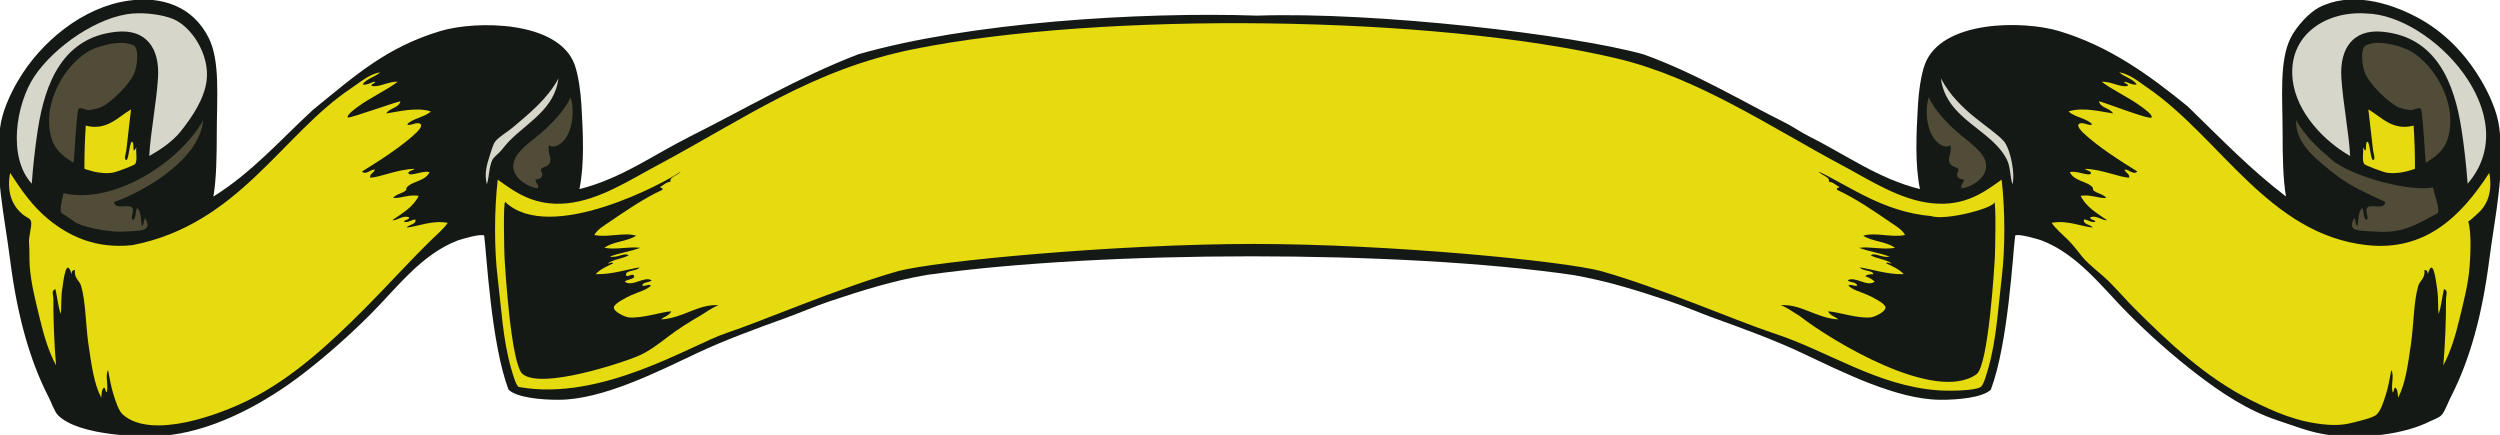 <?xml version="1.0" encoding="UTF-8" standalone="no"?>
<svg
   xmlns:dc="http://purl.org/dc/elements/1.1/"
   xmlns:cc="http://creativecommons.org/ns#"
   xmlns:rdf="http://www.w3.org/1999/02/22-rdf-syntax-ns#"
   xmlns:svg="http://www.w3.org/2000/svg"
   xmlns="http://www.w3.org/2000/svg"
   viewBox="0 0 773.12 134.493"
   height="134.493"
   width="773.12"
   xml:space="preserve"
   id="svg2"
   version="1.1"><defs
     id="defs6" /><g
     transform="matrix(1.333,0,0,-1.333,0,134.493)"
     id="g10"><g
       transform="scale(0.1)"
       id="g12"><path
         id="path14"
         style="fill:#151916;fill-opacity:1;fill-rule:evenodd;stroke:none"
         d="m 1344.23,570.289 c 96.08,23.789 171.98,79.676 256.94,122.203 126.79,63.446 249.51,136.352 389.5,190.356 255.58,73.675 651.49,99.093 926.23,89.871 274.43,9.211 731.26,-43.856 896.02,-89.871 120.63,-43.203 234.23,-111.907 326.34,-157.453 19.55,-9.668 37.67,-22.743 57.97,-32.903 84.97,-42.527 160.86,-98.414 256.94,-122.203 -11.99,58.129 -8.42,128.914 -4.71,194.27 1.92,33.668 7.63,71.648 15.68,94.004 37.63,104.531 228.75,103.312 311.76,78.335 115.49,-34.746 206.51,-99.964 298.29,-174.613 83.95,-81.719 145.52,-145.855 228.14,-209.23 -7.06,40.238 -7.84,97.922 -7.84,147.273 0,82.258 -8.27,166.899 18.8,220.906 13.03,26.016 42.42,58.438 65.8,70.5 71.26,36.746 159.29,12.786 225.6,-21.933 65.44,-34.254 115.07,-87.278 150.42,-147.274 18.09,-30.73 37.66,-72.136 42.3,-111.234 C 5811.09,604.195 5788.33,510.91 5774.9,405.781 5759,281.387 5730.87,175.41 5685.6,87.734 c -6.68,-12.949 -13.52,-33.848 -21.94,-42.285 -6.2,-6.25 -19.22,-10.332 -26.63,-14.101 C 5579.04,1.836 5483.74,-10.547 5402.02,0 c -41.73,5.391 -78.36,20.645 -115.93,32.91 -71.84,23.438 -135.05,66.211 -189.57,108.106 -57.5,44.179 -109.83,91.015 -158.24,139.433 -60.23,60.235 -117.26,138.418 -202.11,170.762 -5.94,2.266 -56.1,17.09 -61.1,10.977 -5.53,-42.208 -15.99,-250.059 -56.4,-357.208 -19.15,-18.515 -76.33,-23.769 -117.5,-23.496 -101.4,0.644 -227.54,64.727 -319.61,108.106 -64.8,30.508 -135.17,56.094 -205.24,81.465 -35.23,12.734 -68.61,27.519 -103.4,39.16 -71.9,24.043 -145.26,47.441 -225.62,61.094 -399.68,57.402 -1085.71,57.265 -1496.21,0 -80.34,-13.653 -153.71,-37.051 -225.61,-61.094 -34.79,-11.641 -68.16,-26.426 -103.4,-39.16 C 1752,245.684 1681.64,220.098 1616.85,189.59 1524.77,146.211 1398.63,82.129 1297.23,81.484 c -41.16,-0.274 -98.35,4.98 -117.5,23.496 -40.41,107.149 -50.87,315 -56.39,357.208 -5,6.113 -55.17,-8.711 -61.11,-10.977 C 977.383,418.867 920.352,340.684 860.121,280.449 811.711,232.031 759.391,185.195 701.891,141.016 616.91,75.723 505.258,14.043 396.383,0 335.469,-7.852 182.543,-2.617 134.734,45.449 126.328,53.887 119.492,74.785 112.805,87.734 67.535,175.41 39.395,281.387 23.5,405.781 10.074,510.91 -12.688,604.195 0,711.293 c 4.629,39.098 24.203,80.504 42.301,111.234 52.688,89.461 149.5,169.676 255.375,184.873 78.168,11.23 149.859,-13.185 186.433,-86.166 27.075,-54.007 18.801,-138.648 18.801,-220.906 0,-49.351 -0.777,-107.035 -7.832,-147.273 88.246,54.918 152.395,128.242 230.309,200.539 98.984,80.504 170.941,145.644 296.103,183.304 82.98,24.961 274.73,24.598 311.78,-78.335 8.04,-22.356 13.75,-60.336 15.67,-94.004 3.72,-65.356 7.29,-136.141 -4.71,-194.27 v 0" /><path
         id="path16"
         style="fill:#e6db0e;fill-opacity:1;fill-rule:evenodd;stroke:none"
         d="m 23.5,607.891 c 25.355,-39.25 51.887,-77.633 89.305,-108.102 46.004,-37.465 107.937,-68.891 194.273,-59.535 246.559,47.676 347.168,257.68 509.176,365.043 20.332,13.922 41.129,31.836 65.801,36.031 -11.7,-11.281 -31.496,-14.453 -40.731,-28.199 7.383,-2.645 19.102,3.848 26.637,6.269 8.234,-2.175 -7.566,-4.078 -6.273,-9.402 16.476,-5.207 38.539,10.336 61.105,9.402 -26.82,-20.375 -62.156,-35.73 -92.438,-57.968 -5.281,-3.887 -27.078,-19.356 -23.5,-25.067 1.989,-3.179 114.438,37.239 122.204,37.598 -4.164,-16.199 -25.563,-15.172 -32.903,-28.199 26.867,3.906 70.352,15.41 103.407,4.699 -14.422,-13.781 -41.09,-15.316 -54.836,-29.77 5.406,-6.007 23.304,8.043 31.336,0 5.203,-5.214 -11.153,-20.461 -9.403,-18.796 -35.351,-33.692 -89.019,-67.379 -126.902,-90.872 8.875,-8.933 19.375,4.981 29.769,4.7 -1.476,-8.45 -11.589,-8.258 -10.968,-18.801 21.531,-0.199 63.804,19.699 103.398,20.367 -3.062,-3.301 -17.172,-5.894 -14.098,-10.965 4.375,-7.219 35.344,8.207 48.567,3.133 -9.863,-21.609 -41.27,-20.375 -53.266,-36.035 -0.609,-0.789 -0.086,-5.02 -1.566,-6.27 -9.094,-7.617 -21.969,-7.949 -29.77,-17.23 17.348,-2.192 35.309,8.555 59.539,4.703 -12.812,-26.359 -38.039,-40.297 -61.105,-56.402 10.344,-2.11 24.394,12.808 39.168,6.265 -0.887,-6.422 -9.934,-4.687 -12.531,-9.402 8.648,-4.422 17.457,4.445 26.628,4.703 3.723,-11.41 -15.031,-11.469 -20.363,-18.793 26.403,2.402 59.62,17.84 95.57,10.957 -9.42,-13.652 -24.09,-26.015 -37.6,-39.16 C 947.898,400.957 898.461,345.41 846.023,292.988 768.176,215.137 681.523,133.477 578.121,81.484 512.234,48.359 353.109,-12.285 285.141,47.012 c -10.161,8.867 -16.875,30.898 -21.934,46.992 -5.609,17.832 -8.969,37.598 -12.531,56.406 -7.477,-13.027 1.683,-34.765 -3.137,-51.699 -4.125,1.621 -1.809,9.687 -6.266,10.977 -5.585,-4.356 -5.652,-14.2 -6.269,-23.516 -17.008,32.129 -22.961,76.894 -29.766,123.769 -6.824,47.071 -6.238,99.473 -17.23,136.309 -3.403,11.406 -16.664,17.441 -14.102,36.035 -6.535,0.781 -7.519,-3.965 -7.832,-9.394 -11.715,39.804 -18.144,-7.696 -21.937,-36.036 -3.137,-23.457 -1.285,-42.519 -3.129,-56.406 -6.34,17.168 -7.934,39.082 -12.535,57.969 -10.321,-3.867 -4.664,-14.805 -4.7,-21.934 -0.222,-45.683 1.872,-105.019 6.266,-155.097 -17.078,31.718 -28.363,69.414 -37.602,108.105 -9.121,38.164 -20.418,79.785 -23.5,122.188 -1.293,17.715 0.027,37.324 -1.57,53.281 -1.527,15.254 7.328,39.062 4.703,50.125 -1.918,8.059 -10.684,9.043 -20.367,17.234 C 29.895,530.766 14.605,561.625 23.5,607.891 v 0" /><path
         id="path18"
         style="fill:#d7d6ca;fill-opacity:1;fill-rule:evenodd;stroke:none"
         d="m 346.246,647.059 c 2.676,53.308 16.703,122.824 20.363,181.734 4.192,67.441 -26.839,113.129 -95.562,106.535 C 146.184,923.363 104.473,816.914 87.734,708.16 81.543,667.91 76.793,625.219 73.637,582.82 16.957,644.754 37.504,768.609 79.902,831.93 125.879,900.609 227.426,971.5 308.645,977.633 c 30.664,2.32 68.488,-2.922 92.433,-12.535 42.469,-17.047 85.652,-81.93 78.336,-142.571 -5.23,-43.339 -33.871,-85.129 -59.535,-117.504 -20.133,-25.39 -48.184,-43.519 -73.633,-57.964 v 0" /><path
         id="path20"
         style="fill:#504c37;fill-opacity:1;fill-rule:evenodd;stroke:none"
         d="m 170.77,631.391 c -24.711,14.605 -42.555,30.304 -50.133,53.269 -27.297,82.766 32.097,177.512 87.738,206.805 18.52,9.75 57.477,21.348 84.598,17.238 1.855,-0.285 15.66,-3.14 18.804,-6.273 11.411,-11.367 5.996,-47.477 0,-62.664 -10.668,-27.016 -54.957,-69.543 -78.336,-79.903 -7.253,-3.218 -22.546,-6.175 -28.203,-6.269 -6.761,-0.114 -16.922,7.023 -23.5,3.133 -5.566,-26.282 -8.656,-107.676 -10.968,-125.336 v 0" /><path
         id="path22"
         style="fill:#504c37;fill-opacity:1;fill-rule:evenodd;stroke:none"
         d="M 471.582,730.094 C 460.703,629.195 313.863,556.473 264.773,540.523 c 0.989,-19.132 31.786,-4.726 40.735,-12.535 8.496,-7.406 -5.024,-24.988 3.137,-29.765 7.293,5.238 5.164,19.902 9.402,28.199 9.691,-8.059 8.594,-26.914 10.961,-42.301 5.863,3.008 3.512,14.238 7.832,18.801 17.969,-32.902 -12.465,-28.547 -51.699,-31.34 -25.297,-1.797 -80.551,7.461 -104.969,18.809 -10.133,4.707 -26.344,18.281 -36.035,23.5 -8.293,4.464 0.722,34.843 3.343,46.906 114.219,-27.078 267.75,69.402 324.102,169.297 v 0" /><path
         id="path24"
         style="fill:#e6db0e;fill-opacity:1;fill-rule:evenodd;stroke:none"
         d="m 198.977,717.563 c 48.894,-12.981 75.691,20.773 104.964,37.597 -2.48,-22.359 -8.543,-72.801 -10.968,-95.566 -0.371,-3.5 -6.52,-21.84 0,-21.934 6.215,-0.097 7.492,45.93 14.105,42.301 5.344,-6.949 -1.512,-32.383 9.402,-12.535 -2.359,-9.942 3.387,-30.25 -3.136,-39.168 -1.805,-2.465 -42.516,-18.992 -54.832,-20.367 -22.059,-2.465 -42.977,2.886 -57.969,7.832 -2.09,0.687 -4.703,0.59 -4.703,3.132 0,33.805 0.824,62.137 3.137,98.708 v 0" /><path
         id="path26"
         style="fill:#d7d6ca;fill-opacity:1;fill-rule:evenodd;stroke:none"
         d="m 1295.67,827.23 c -9.08,-70.39 -69.01,-100.347 -112.8,-144.136 -7.14,-7.137 -13.02,-14.696 -20.37,-23.5 -6.55,-7.844 -16.62,-14.215 -20.37,-21.934 -7.86,-16.187 -6.63,-36.387 -12.53,-56.406 -6.24,23.367 -0.87,43.801 6.26,65.805 3.93,12.121 8.05,26.648 12.54,32.902 8.02,11.156 28.03,22.199 40.74,32.898 39.04,32.895 82.15,67.996 106.53,114.371 v 0" /><path
         id="path28"
         style="fill:#504c37;fill-opacity:1;fill-rule:evenodd;stroke:none"
         d="m 1323.87,783.363 c 8.7,-28.457 5.67,-68.66 -10.96,-94.004 -7.71,-11.722 -26.27,-27.293 -39.18,-17.23 -4.76,-19.934 9.16,-29.691 0,-43.871 -4.39,-6.813 -16.25,-6.285 -18.8,-12.535 -1.66,-4.063 6.36,-10.278 1.57,-17.231 -3.76,-5.453 -7.24,-4.058 -14.1,-6.269 -0.67,-9.27 9.59,-11.559 4.71,-20.368 -35.16,6.27 -75,39.161 -47.01,78.336 14.9,20.872 44.18,39.063 67.37,61.102 24.93,23.699 44.74,46.984 56.4,72.07 v 0" /><path
         id="path30"
         style="fill:#e6db0e;fill-opacity:1;fill-rule:evenodd;stroke:none"
         d="m 5774.9,607.891 c -66.53,-102.993 -149.81,-182.129 -283.57,-167.637 -227.37,24.629 -340.26,249.379 -509.18,365.043 -20.33,13.922 -41.13,31.836 -65.8,36.031 11.7,-11.281 31.49,-14.453 40.73,-28.199 -7.38,-2.645 -19.1,3.848 -26.64,6.269 -8.23,-2.175 7.57,-4.078 6.27,-9.402 -16.48,-5.207 -38.53,10.336 -61.1,9.402 26.82,-20.375 62.16,-35.73 92.44,-57.968 5.28,-3.887 27.08,-19.356 23.5,-25.067 -3.98,-6.355 -114.66,37.25 -122.2,37.598 4.16,-16.199 25.55,-15.172 32.9,-28.199 -26.87,3.906 -70.36,15.41 -103.4,4.699 14.41,-13.781 41.08,-15.316 54.82,-29.77 -5.4,-6.007 -23.3,8.043 -31.33,0 -5.2,-5.214 11.14,-20.461 9.41,-18.796 35.35,-33.692 89.01,-67.379 126.89,-90.872 -8.87,-8.933 -19.37,4.981 -29.76,4.7 1.47,-8.45 11.58,-8.258 10.96,-18.801 -21.53,-0.199 -63.79,19.699 -103.39,20.367 3.06,-3.301 17.18,-5.894 14.1,-10.965 -4.39,-7.219 -35.34,8.207 -48.58,3.133 9.88,-21.609 41.28,-20.375 53.28,-36.035 0.6,-0.789 0.07,-5.02 1.56,-6.27 9.1,-7.617 21.97,-7.949 29.77,-17.23 -17.35,-2.192 -35.31,8.555 -59.54,4.703 12.82,-26.359 38.04,-40.297 61.1,-56.402 -10.34,-2.11 -24.39,12.808 -39.16,6.265 0.88,-6.422 9.93,-4.687 12.52,-9.402 -8.64,-4.422 -17.45,4.445 -26.62,4.703 -3.72,-11.41 15.03,-11.469 20.37,-18.793 -26.41,2.402 -59.64,17.84 -95.57,10.957 9.41,-13.652 24.08,-26.015 37.59,-39.16 13.57,-13.203 22.75,-26.797 34.48,-40.742 16.26,-19.356 41.8,-37.11 62.66,-57.969 19.64,-19.629 38.61,-41.738 57.97,-61.094 77.85,-77.851 164.5,-159.511 267.91,-211.504 54.43,-27.363 110.73,-53.125 181.73,-57.969 30.24,-2.07 48.91,2.617 73.64,9.395 12.41,3.398 30.07,7.539 37.6,14.101 10.17,8.867 16.88,30.898 21.94,46.992 5.6,17.832 8.97,37.598 12.53,56.406 7.48,-13.027 -1.68,-34.765 3.13,-51.699 4.13,1.621 1.81,9.687 6.27,10.977 5.58,-4.356 5.66,-14.2 6.27,-23.516 17.01,32.129 22.97,76.894 29.76,123.769 6.83,47.071 6.25,99.473 17.24,136.309 3.4,11.406 16.66,17.441 14.1,36.035 6.52,0.781 7.51,-3.965 7.84,-9.394 11.7,39.804 18.13,-7.696 21.93,-36.036 3.13,-23.457 1.28,-42.519 3.12,-56.406 6.35,17.168 7.93,39.082 12.54,57.969 10.32,-3.867 4.67,-14.805 4.7,-21.934 0.23,-45.683 -1.86,-105.019 -6.26,-155.097 17.07,31.718 28.36,69.414 37.6,108.105 9.12,38.164 20.41,79.785 23.49,122.188 2,27.285 4.22,77.968 -3.12,103.406 7.93,5.051 10.68,9.043 20.36,17.234 21.81,18.446 37.1,49.305 28.2,95.571 v 0" /><path
         id="path32"
         style="fill:#d7d6ca;fill-opacity:1;fill-rule:evenodd;stroke:none"
         d="m 5452.16,647.059 c -2.68,53.308 -16.71,122.824 -20.36,181.734 -4.2,67.441 26.83,113.129 95.56,106.535 124.87,-11.965 166.58,-118.414 183.3,-227.168 6.2,-40.25 10.95,-82.941 14.11,-125.34 136.75,158.27 -83.72,391.942 -235.01,394.813 -91.8,6.937 -183.57,-48.938 -170.76,-155.106 8.84,-73.398 71.18,-140.293 133.16,-175.468 v 0" /><path
         id="path34"
         style="fill:#504c37;fill-opacity:1;fill-rule:evenodd;stroke:none"
         d="m 5627.63,631.391 c 24.71,14.605 42.56,30.304 50.14,53.269 27.29,82.766 -32.11,177.512 -87.74,206.805 -18.51,9.75 -57.48,21.348 -84.6,17.238 -1.86,-0.285 -15.66,-3.14 -18.8,-6.273 -11.42,-11.367 -6,-47.477 0,-62.664 10.67,-27.016 54.95,-69.543 78.33,-79.903 7.26,-3.218 22.55,-6.175 28.2,-6.269 6.76,-0.114 16.93,7.023 23.5,3.133 5.57,-26.282 8.66,-107.676 10.97,-125.336 v 0" /><path
         id="path36"
         style="fill:#504c37;fill-opacity:1;fill-rule:evenodd;stroke:none"
         d="m 5326.83,730.094 c -2.65,-55.922 52.37,-94.797 86.16,-122.203 38.03,-30.844 81.23,-48.895 120.64,-67.368 -0.99,-19.132 -31.78,-4.726 -40.74,-12.535 -8.48,-7.406 5.03,-24.988 -3.13,-29.765 -7.29,5.238 -5.16,19.902 -9.4,28.199 -9.7,-8.059 -8.6,-26.914 -10.97,-42.301 -5.87,3.008 -3.51,14.238 -7.83,18.801 -17.97,-32.902 12.48,-28.547 51.7,-31.34 60.9,-4.336 92.89,16.406 141.01,42.309 8.29,4.464 -7.64,48.476 -10.27,60.543 -45.65,-11.641 -186.23,22.265 -235.71,64.789 -30.23,25.988 -60.36,53.457 -81.46,90.871 v 0" /><path
         id="path38"
         style="fill:#e6db0e;fill-opacity:1;fill-rule:evenodd;stroke:none"
         d="m 5599.43,717.563 c -48.89,-12.981 -75.69,20.773 -104.97,37.597 2.48,-22.359 8.55,-72.801 10.97,-95.566 0.37,-3.5 6.52,-21.84 0,-21.934 -6.21,-0.097 -7.49,45.93 -14.1,42.301 -5.35,-6.949 1.5,-32.383 -9.4,-12.535 2.36,-9.942 -3.39,-30.25 3.13,-39.168 1.81,-2.465 42.51,-18.992 54.83,-20.367 22.06,-2.465 42.97,2.886 57.97,7.832 2.09,0.687 4.7,0.59 4.7,3.132 0,33.805 -0.82,62.137 -3.13,98.708 v 0" /><path
         id="path40"
         style="fill:#d7d6ca;fill-opacity:1;fill-rule:evenodd;stroke:none"
         d="m 4502.73,827.23 c 12.45,-96.46 118.77,-117.957 153.54,-189.57 7.86,-16.187 6.63,-36.387 12.53,-56.406 6.32,23.652 -3.5,77.41 -18.8,98.707 -28.18,33.082 -106.76,69.879 -147.27,147.269 v 0" /><path
         id="path42"
         style="fill:#504c37;fill-opacity:1;fill-rule:evenodd;stroke:none"
         d="m 4474.53,783.363 c -8.7,-28.457 -5.67,-68.66 10.97,-94.004 7.7,-11.722 26.27,-27.293 39.17,-17.23 4.76,-19.934 -9.16,-29.691 0,-43.871 4.4,-6.813 16.25,-6.285 18.8,-12.535 1.66,-4.063 -6.36,-10.278 -1.57,-17.231 3.76,-5.453 7.24,-4.058 14.11,-6.269 0.66,-9.27 -9.59,-11.559 -4.71,-20.368 35.16,6.27 74.99,39.161 47.01,78.336 -14.91,20.872 -44.19,39.063 -67.37,61.102 -24.93,23.699 -44.75,46.984 -56.41,72.07 v 0" /><path
         id="path44"
         style="fill:#e6db0e;fill-opacity:1;fill-rule:evenodd;stroke:none"
         d="m 1154.66,592.223 c 38.7,-27.473 83.77,-62.785 161.38,-54.832 74.64,7.636 143.96,53.367 208.37,87.73 203.42,108.551 358.29,222.199 595.51,269.922 437.72,88.066 1211.5,78.254 1632.07,-21.938 187.7,-44.707 358.08,-160.511 522.01,-247.984 64.4,-34.355 133.71,-80.094 208.36,-87.73 77.61,-7.953 122.68,27.359 161.38,54.832 8.08,-71.66 8.37,-160.035 0,-228.746 -8.42,-69.063 -11.92,-143.028 -31.34,-209.922 -4,-13.809 -10.6,-37.735 -17.23,-42.305 -13.41,-9.238 -74.56,-9.59 -98.71,-7.832 -142.61,10.371 -253.66,90.703 -383.83,133.164 -77.5,25.293 -260.62,104.648 -398.41,143.535 -87.18,23.223 -490.05,62.891 -806.33,62.891 -316.27,0 -736.53,-39.668 -823.71,-62.891 -137.79,-38.887 -320.9,-118.242 -398.4,-143.535 -80.79,-26.641 -290.03,-160.488 -482.55,-125.332 -6.63,4.57 -13.23,28.496 -17.23,42.305 -19.41,66.894 -22.91,140.859 -31.34,209.922 -8.37,68.711 -8.08,157.086 0,228.746 z M 4585.77,141.016 c -96.57,-69.434 -340.73,79.902 -410.48,134.726 -15.45,8.926 -25.01,17.637 -43.86,25.078 46.76,3.438 82.42,-30 133.16,-32.91 -7.18,6.934 -19.36,8.828 -23.5,18.809 22.17,-1.055 68.3,-17.168 98.71,-14.102 8.51,0.86 35.39,12.949 34.47,23.496 -0.79,9.082 -30.92,23.789 -40.75,28.203 -18.27,8.223 -34.09,11.25 -45.42,21.934 5.31,4.707 12.46,-2.09 20.37,0 -1.67,9.824 -16.9,6.094 -21.95,12.539 18.07,10 45.71,-16.719 62.68,-3.144 -6.39,5.761 -12.91,9.355 -21.93,12.539 3.49,3.808 9.98,4.453 18.79,4.707 -0.27,9.179 -26.18,7.109 -31.33,15.664 28.68,-4.239 62.88,-16.504 101.83,-15.664 -10.54,11.386 -25.61,18.242 -40.73,25.058 2.74,4.629 8.35,-0.898 12.53,0 -12.99,9.473 -34.31,10.606 -48.56,18.809 10.9,7.168 26.04,-6.953 43.86,-3.145 -21.84,8.457 -48.61,11.973 -70.5,20.371 25.96,3.575 54.68,-5.039 83.04,0 -19.17,14.786 -53.34,14.551 -73.64,28.204 28.35,8.554 65.04,-5.02 97.14,1.562 -6.99,12.715 -21.73,21.094 -34.47,29.773 -37.75,25.7 -79.55,54.875 -123.77,75.196 -0.73,4.914 3.94,4.422 6.27,6.273 -8.54,3.996 -13.91,11.156 -25.07,12.528 3.79,10.996 -16.57,14.019 -23.5,23.503 74.24,-35.519 150.72,-93.816 261.64,-103.406 32.99,-11.504 150.9,20.113 145.7,32.906 4.87,-3.781 2,-115.933 1.57,-125.328 -1.02,-22.617 -14.83,-252.304 -42.3,-274.179 z m -3373.14,0 c 45.17,-36.016 232.16,27.187 264.77,40.722 28.34,11.778 50.1,29.121 73.64,47.012 23.41,17.793 47.91,33.047 72.07,46.992 15.46,8.926 25.02,17.637 43.87,25.078 -46.78,3.438 -82.43,-30 -133.17,-32.91 7.17,6.934 19.37,8.828 23.5,18.809 -22.17,-1.055 -68.3,-17.168 -98.7,-14.102 -8.52,0.86 -35.39,12.949 -34.47,23.496 0.79,9.082 30.91,23.789 40.74,28.203 18.27,8.223 34.1,11.25 45.43,21.934 -5.31,4.707 -12.46,-2.09 -20.37,0 1.67,9.824 16.88,6.094 21.94,12.539 -18.07,10 -45.72,-16.719 -62.68,-3.144 6.39,5.761 23.59,5.625 21.94,12.539 -2.43,10.234 -19.16,-7.403 -18.8,4.707 0.27,9.179 26.18,7.109 31.33,15.664 -28.67,-4.239 -62.87,-16.504 -101.83,-15.664 10.54,11.386 25.62,18.242 40.73,25.058 -2.75,4.629 -8.35,-0.898 -12.53,0 12.99,9.473 34.31,10.606 48.57,18.809 -10.91,7.168 -26.05,-6.953 -43.88,-3.145 21.85,8.457 48.62,11.973 70.51,20.371 -25.95,3.575 -54.68,-5.039 -83.03,0 19.16,14.786 53.34,14.551 73.63,28.204 -28.34,8.554 -65.03,-5.02 -97.13,1.562 6.99,12.715 21.72,21.094 34.47,29.773 37.74,25.7 79.55,54.875 123.76,75.196 0.74,4.914 -3.94,4.422 -6.26,6.273 8.53,3.996 13.9,11.156 25.06,12.528 -3.78,10.996 16.57,14.019 23.5,23.503 -33.81,-24.753 -303.17,-169.695 -407.34,-70.5 -4.86,-3.781 -2,-115.914 -1.57,-125.328 1.03,-22.617 14.81,-252.285 42.3,-274.179 v 0" /></g></g></svg>